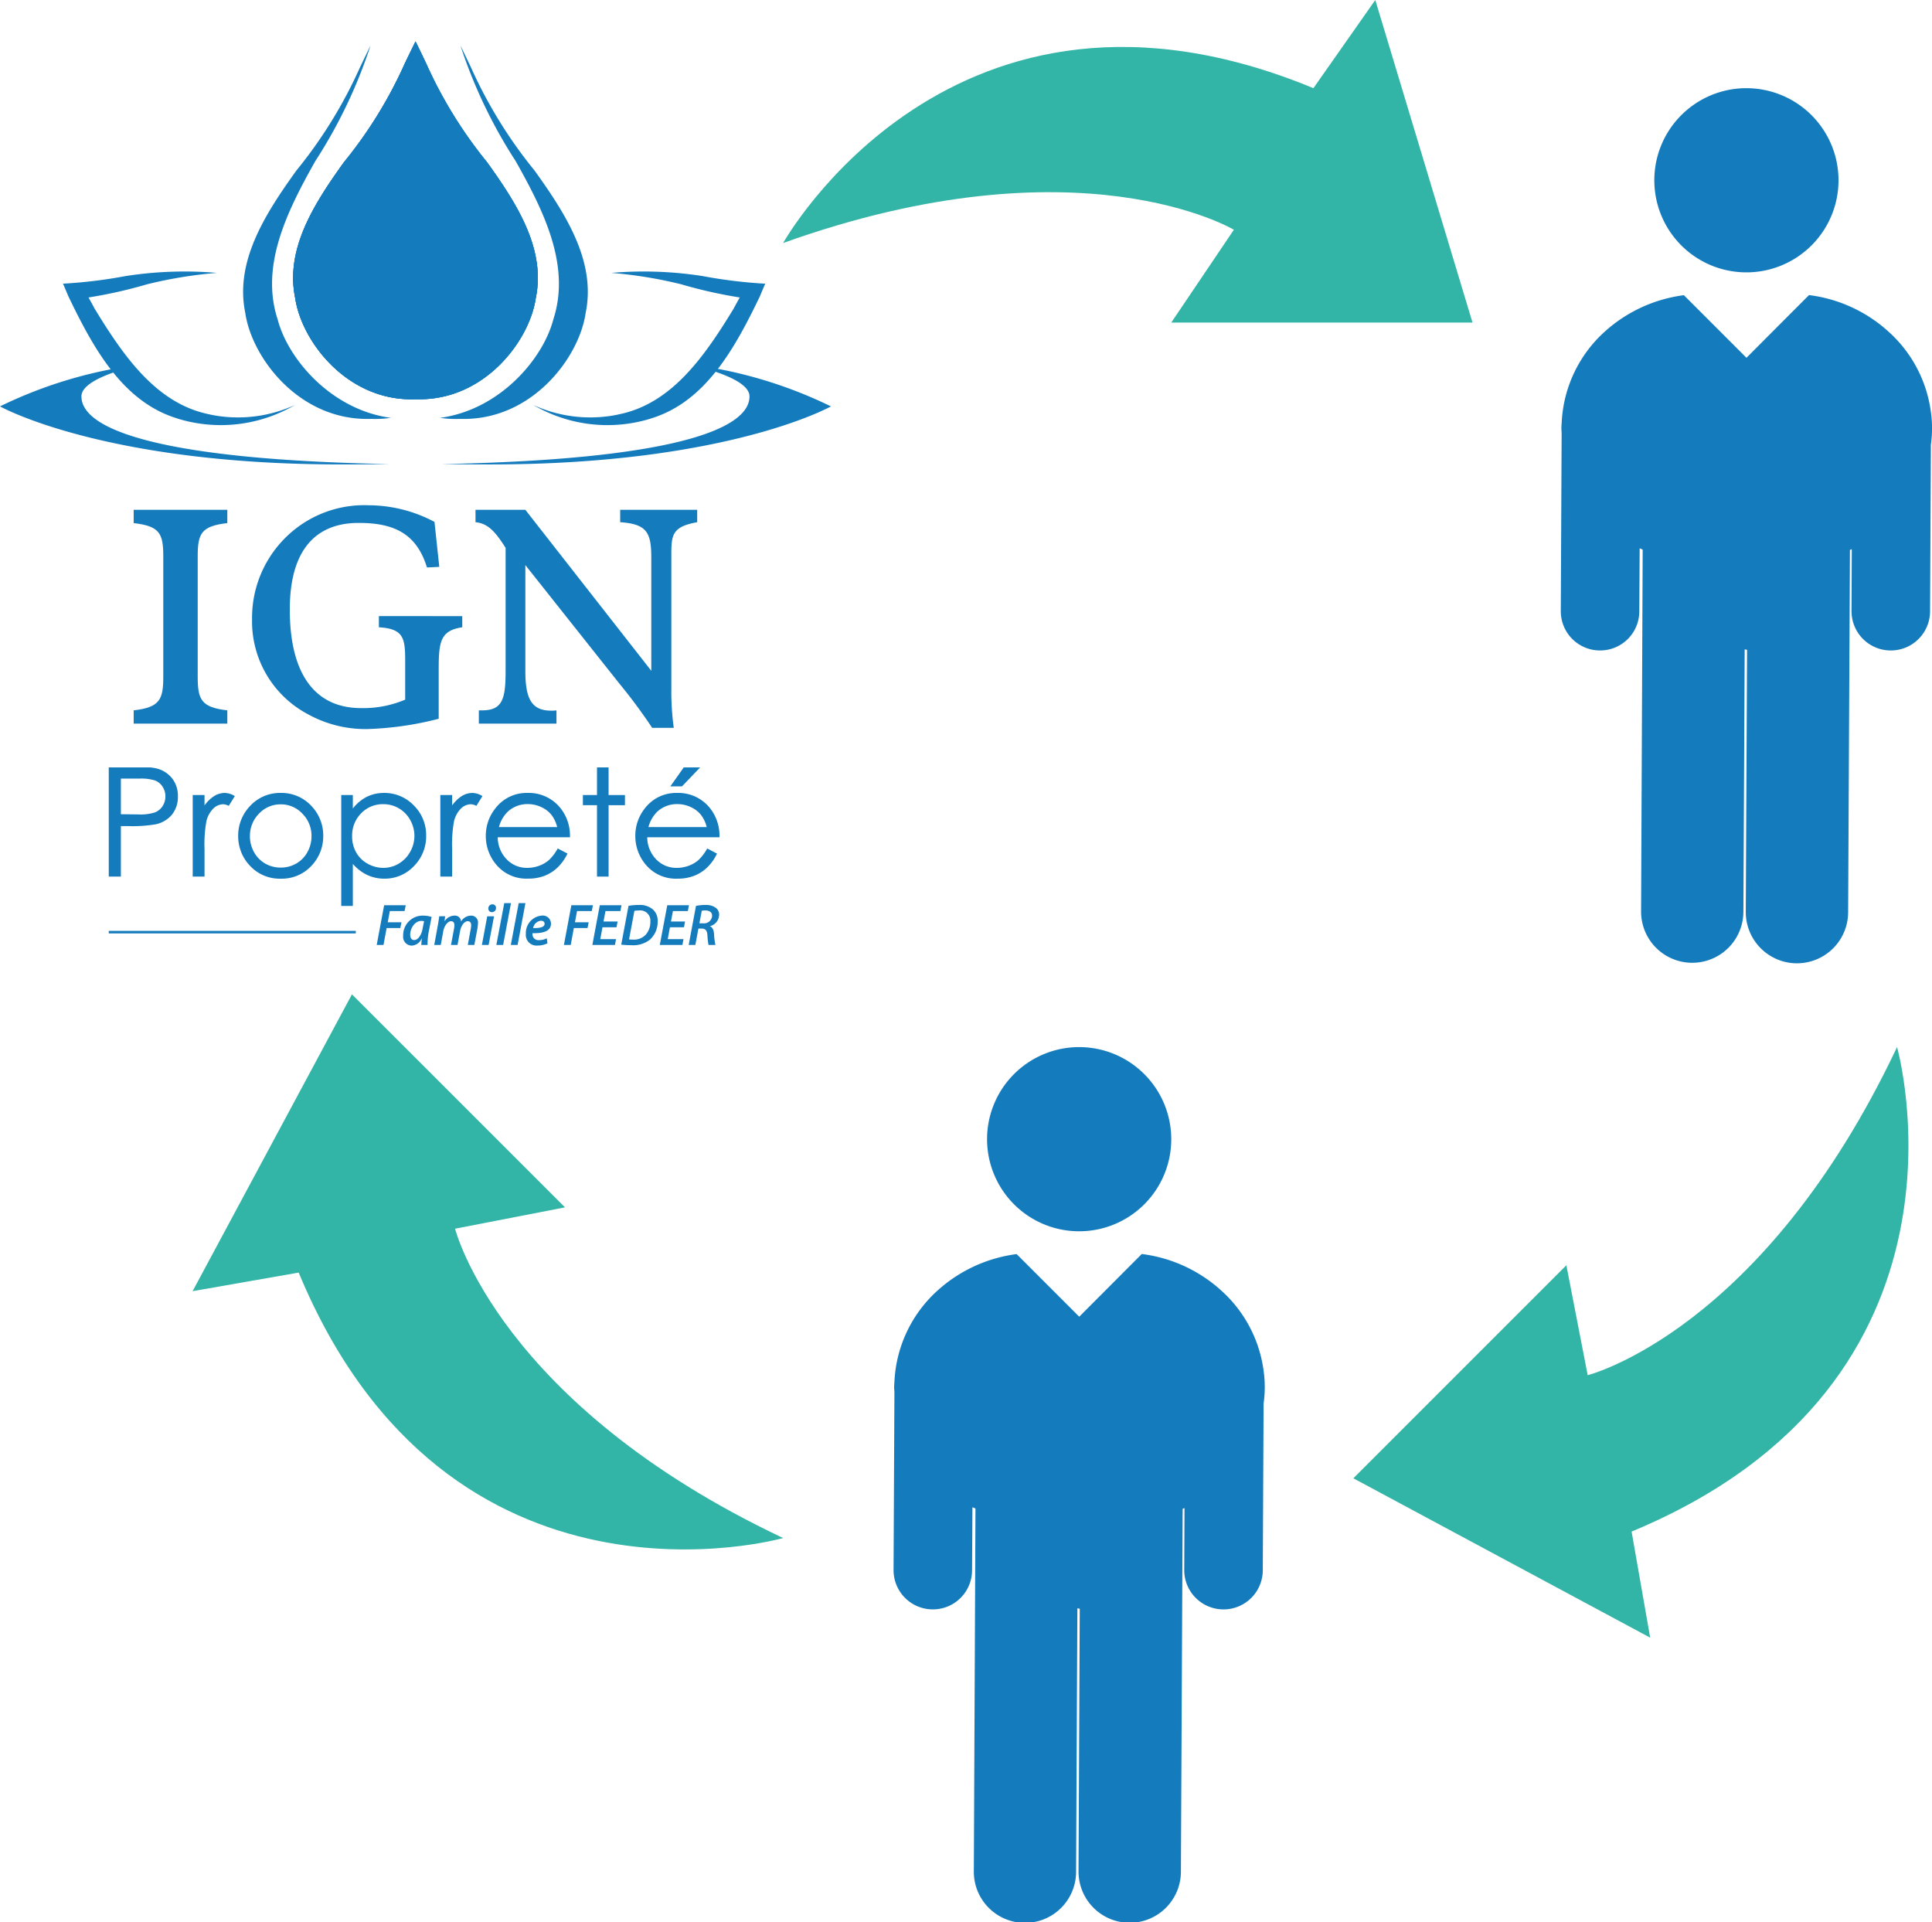 <svg id="Groupe_1424" data-name="Groupe 1424" xmlns="http://www.w3.org/2000/svg" width="266.433" height="265.082" viewBox="0 0 266.433 265.082">
  <g id="Groupe_1376" data-name="Groupe 1376" transform="translate(228.146 12.16)">
    <path id="Tracé_1331" data-name="Tracé 1331" d="M17.051,8.52A12.7,12.7,0,1,1,4.346-4.169,12.707,12.707,0,0,1,17.051,8.52" transform="translate(8.343 4.169)" fill="#147bbd"/>
  </g>
  <g id="Groupe_1377" data-name="Groupe 1377" transform="translate(215.243 40.692)">
    <path id="Tracé_1332" data-name="Tracé 1332" d="M34.278,10.9A18.03,18.03,0,0,0,28.431-.284a19.978,19.978,0,0,0-10.973-5.05L8.832,3.313.2-5.319A20.1,20.1,0,0,0-10.721-.284a18.018,18.018,0,0,0-5.926,12.473c-.015.283-.043.563-.043.846,0,.234.027.463.033.7l-.116,24.5a5.408,5.408,0,0,0,5.387,5.439,5.4,5.4,0,0,0,5.439-5.387l.049-8.7c.14.058.28.119.417.177L-5.7,79.657a7.054,7.054,0,1,0,14.108.064l.177-36.2c.094.021.21.043.329.064L8.738,79.721a7.057,7.057,0,1,0,14.114.073L23.1,29.812c.085-.043.177-.073.256-.107l-.037,8.529a5.416,5.416,0,0,0,10.833.052l.11-23a15.359,15.359,0,0,0,.161-2.252,15.9,15.9,0,0,0-.14-2.134" transform="translate(16.772 5.334)" fill="#147bbd"/>
  </g>
  <g id="Groupe_1378" data-name="Groupe 1378" transform="translate(136.128 144.397)">
    <path id="Tracé_1333" data-name="Tracé 1333" d="M17.051,8.52A12.7,12.7,0,1,1,4.346-4.169,12.707,12.707,0,0,1,17.051,8.52" transform="translate(8.343 4.169)" fill="#147bbd"/>
  </g>
  <g id="Groupe_1379" data-name="Groupe 1379" transform="translate(123.226 172.929)">
    <path id="Tracé_1334" data-name="Tracé 1334" d="M34.278,10.9A18.03,18.03,0,0,0,28.431-.284a19.978,19.978,0,0,0-10.973-5.05L8.835,3.313.2-5.322A20.089,20.089,0,0,0-10.718-.284a18.034,18.034,0,0,0-5.929,12.473c-.015.283-.043.563-.043.846,0,.234.027.463.037.7l-.119,24.5a5.41,5.41,0,0,0,5.387,5.439,5.4,5.4,0,0,0,5.439-5.387l.052-8.7c.14.058.277.116.417.177L-5.7,79.657a7.052,7.052,0,1,0,14.1.064l.177-36.2c.094.021.213.043.329.064L8.738,79.721a7.059,7.059,0,1,0,14.117.073l.24-49.981c.088-.043.177-.073.256-.11l-.037,8.532a5.416,5.416,0,0,0,10.833.052l.11-23a15.359,15.359,0,0,0,.161-2.252,15.868,15.868,0,0,0-.14-2.134" transform="translate(16.772 5.334)" fill="#147bbd"/>
  </g>
  <g id="Groupe_1380" data-name="Groupe 1380" transform="translate(108.001)">
    <path id="Tracé_1335" data-name="Tracé 1335" d="M0,22.5S23.352-19.436,73.126,1.149l8.532-12.16L95.065,33.473H53.521l8.635-12.8S40.829,7.879,0,22.5" transform="translate(0 11.011)" fill="#32b4a6"/>
  </g>
  <g id="Groupe_1381" data-name="Groupe 1381" transform="translate(186.635 144.396)">
    <path id="Tracé_1336" data-name="Tracé 1336" d="M50.344,0S63.487,46.168,13.737,66.81L16.3,81.442-24.633,59.463,4.742,30.087l2.94,15.158S31.813,39.213,50.344,0" transform="translate(24.633)" fill="#32b4a6"/>
  </g>
  <g id="Groupe_1382" data-name="Groupe 1382" transform="translate(26.56 137.122)">
    <path id="Tracé_1337" data-name="Tracé 1337" d="M54.685,50.344S8.517,63.487-12.126,13.737L-26.757,16.3-4.781-24.633,24.6,4.742,9.439,7.686s6.033,24.128,45.245,42.658" transform="translate(26.757 24.633)" fill="#32b4a6"/>
  </g>
  <g id="Groupe_1423" data-name="Groupe 1423" transform="translate(0 5.707)">
    <g id="Groupe_1383" data-name="Groupe 1383" transform="translate(14.999 100.12)">
      <path id="Tracé_1338" data-name="Tracé 1338" d="M4.4.09a6.155,6.155,0,0,0-.886-.134H-2.153V15.013H-.482V8.049H.5A19.091,19.091,0,0,0,4.327,7.8,3.988,3.988,0,0,0,6.564,6.467,3.873,3.873,0,0,0,7.38,3.94a3.839,3.839,0,0,0-.837-2.523A3.938,3.938,0,0,0,4.4.09M1.968,6.439l-2.45-.027V1.5h2.56a6.348,6.348,0,0,1,2.152.259,2.159,2.159,0,0,1,1.035.855,2.421,2.421,0,0,1,.393,1.33A2.454,2.454,0,0,1,5.265,5.3a2.246,2.246,0,0,1-1.081.871,6.615,6.615,0,0,1-2.216.271" transform="translate(2.153 0.044)" fill="#147bbd"/>
    </g>
    <g id="Groupe_1384" data-name="Groupe 1384" transform="translate(26.577 103.641)">
      <path id="Tracé_1339" data-name="Tracé 1339" d="M2.97,0A2.807,2.807,0,0,0,1.414.49,4.971,4.971,0,0,0,.175,1.72V.286H-1.453v11.25H.175V7.7A17.692,17.692,0,0,1,.434,3.9a3.689,3.689,0,0,1,.983-1.778,2.009,2.009,0,0,1,1.318-.563,1.89,1.89,0,0,1,.718.189l.07.027L4.354.435,4.275.387A2.732,2.732,0,0,0,2.97,0" transform="translate(1.453 0)" fill="#147bbd"/>
    </g>
    <g id="Groupe_1385" data-name="Groupe 1385" transform="translate(32.848 103.641)">
      <path id="Tracé_1340" data-name="Tracé 1340" d="M3.94,0A5.6,5.6,0,0,0-.376,1.893,5.861,5.861,0,0,0-1.928,5.941,5.87,5.87,0,0,0-.287,10.06,5.549,5.549,0,0,0,3.94,11.822,5.55,5.55,0,0,0,8.162,10.06,5.88,5.88,0,0,0,9.8,5.941,5.868,5.868,0,0,0,8.25,1.884,5.6,5.6,0,0,0,3.94,0m0,1.571A4.049,4.049,0,0,1,6.923,2.855a4.313,4.313,0,0,1,1.26,3.117,4.466,4.466,0,0,1-.572,2.2A4.031,4.031,0,0,1,6.068,9.74a4.229,4.229,0,0,1-2.131.554A4.241,4.241,0,0,1,1.8,9.74,4.051,4.051,0,0,1,.26,8.169a4.446,4.446,0,0,1-.569-2.2A4.329,4.329,0,0,1,.942,2.855a4.054,4.054,0,0,1,3-1.284" transform="translate(1.928 0)" fill="#147bbd"/>
    </g>
    <g id="Groupe_1386" data-name="Groupe 1386" transform="translate(47.06 103.641)">
      <path id="Tracé_1341" data-name="Tracé 1341" d="M3.967,0A5.26,5.26,0,0,0,1.474.59,5.741,5.741,0,0,0-.343,2.149V.286h-1.6v15.3h1.6V9.783a6.159,6.159,0,0,0,1.881,1.479,5.486,5.486,0,0,0,2.468.56A5.516,5.516,0,0,0,8.082,10.09a5.828,5.828,0,0,0,1.686-4.21,5.723,5.723,0,0,0-1.7-4.152A5.576,5.576,0,0,0,3.967,0M8.149,5.926a4.443,4.443,0,0,1-.587,2.195,4.285,4.285,0,0,1-1.58,1.631,4.105,4.105,0,0,1-2.112.581,4.425,4.425,0,0,1-2.176-.575A4.041,4.041,0,0,1,.11,8.191,4.461,4.461,0,0,1-.443,5.966,4.356,4.356,0,0,1,.8,2.812,4.137,4.137,0,0,1,3.848,1.549,4.2,4.2,0,0,1,7.568,3.732a4.435,4.435,0,0,1,.581,2.195" transform="translate(1.941 0)" fill="#147bbd"/>
    </g>
    <g id="Groupe_1387" data-name="Groupe 1387" transform="translate(60.724 103.641)">
      <path id="Tracé_1342" data-name="Tracé 1342" d="M2.97,0A2.807,2.807,0,0,0,1.414.49,4.971,4.971,0,0,0,.175,1.72V.286H-1.453v11.25H.175V7.7A17.422,17.422,0,0,1,.437,3.9,3.665,3.665,0,0,1,1.42,2.121a2,2,0,0,1,1.315-.563,1.917,1.917,0,0,1,.721.189l.067.027L4.354.435,4.275.387A2.714,2.714,0,0,0,2.97,0" transform="translate(1.453 0)" fill="#147bbd"/>
    </g>
    <g id="Groupe_1388" data-name="Groupe 1388" transform="translate(66.996 103.642)">
      <path id="Tracé_1343" data-name="Tracé 1343" d="M7.793,4.043A6.091,6.091,0,0,0,6.551.2a5.573,5.573,0,0,0-4.59-2.179A5.4,5.4,0,0,0-2.5.153,6.038,6.038,0,0,0-3.813,3.963,6.1,6.1,0,0,0-2.264,8.036a5.4,5.4,0,0,0,4.3,1.8,6.169,6.169,0,0,0,2.225-.377,5.51,5.51,0,0,0,1.765-1.1,6.725,6.725,0,0,0,1.388-1.9l.04-.079L6.107,5.68l-.043.07A6.51,6.51,0,0,1,4.868,7.3a4.263,4.263,0,0,1-1.333.764,4.653,4.653,0,0,1-1.616.289A3.851,3.851,0,0,1-.964,7.147,4.4,4.4,0,0,1-2.169,4.131H7.793ZM-2,2.728A4.58,4.58,0,0,1-.766.588,3.981,3.981,0,0,1,1.979-.441,4.353,4.353,0,0,1,3.827-.03,3.822,3.822,0,0,1,5.239,1.044a4.533,4.533,0,0,1,.788,1.683Z" transform="translate(3.813 1.978)" fill="#147bbd"/>
    </g>
    <g id="Groupe_1390" data-name="Groupe 1390" transform="translate(80.384 100.121)">
      <path id="Tracé_1345" data-name="Tracé 1345" d="M2.379,0H.781V3.808H-1.164v1.4H.781v9.847h1.6V5.211H4.637v-1.4H2.379Z" transform="translate(1.164)" fill="#147bbd"/>
    </g>
    <g id="Groupe_1391" data-name="Groupe 1391" transform="translate(92.441 100.119)">
      <path id="Tracé_1346" data-name="Tracé 1346" d="M1.243,0-.608,2.618H1L3.507,0Z" transform="translate(0.608)" fill="#147bbd"/>
    </g>
    <g id="Groupe_1392" data-name="Groupe 1392" transform="translate(87.613 103.642)">
      <path id="Tracé_1347" data-name="Tracé 1347" d="M6.632,5.189a6.463,6.463,0,0,1-1.2,1.552A4.3,4.3,0,0,1,4.1,7.505a4.653,4.653,0,0,1-1.616.289A3.851,3.851,0,0,1-.4,6.586,4.4,4.4,0,0,1-1.6,3.57H8.364l0-.088A6.133,6.133,0,0,0,7.119-.36,5.571,5.571,0,0,0,2.526-2.539,5.4,5.4,0,0,0-1.933-.408,6.032,6.032,0,0,0-3.245,3.4,6.091,6.091,0,0,0-1.7,7.472a5.391,5.391,0,0,0,4.3,1.808A6.129,6.129,0,0,0,4.83,8.9,5.46,5.46,0,0,0,6.6,7.8,6.581,6.581,0,0,0,7.983,5.907l.04-.079L6.675,5.119ZM-1.434,2.164A4.616,4.616,0,0,1-.2.027,3.981,3.981,0,0,1,2.547-1,4.341,4.341,0,0,1,4.4-.591,3.836,3.836,0,0,1,5.807.483,4.565,4.565,0,0,1,6.6,2.164Z" transform="translate(3.245 2.539)" fill="#147bbd"/>
    </g>
    <g id="Groupe_1393" data-name="Groupe 1393" transform="translate(73.543 31.705)">
      <path id="Tracé_1348" data-name="Tracé 1348" d="M15.7.445,15.622.433A52.862,52.862,0,0,0,3.082,0a60.755,60.755,0,0,1,9.573,1.558l.07.018a64.35,64.35,0,0,0,8.063,1.814c-.268.484-.539.977-.81,1.488l-.037.067c-4.006,6.562-8.529,13.094-15.8,14.558-.046.012-.1.021-.155.04A18.847,18.847,0,0,1-7.681,18.217,20.237,20.237,0,0,0,8.463,20.111c.052-.024.11-.04.158-.058,7.436-2.295,11.466-9.579,14.96-16.85l.03-.073c.231-.563.46-1.1.694-1.638A66.957,66.957,0,0,1,15.7.445" transform="translate(7.681 0.218)" fill="#147bbd"/>
    </g>
    <g id="Groupe_1394" data-name="Groupe 1394" transform="translate(8.688 31.705)">
      <path id="Tracé_1349" data-name="Tracé 1349" d="M5.78.445,5.859.433A52.831,52.831,0,0,1,18.4,0a60.775,60.775,0,0,0-9.57,1.558l-.073.018A64.35,64.35,0,0,1,.691,3.391c.268.484.542.977.813,1.488l.037.067c4,6.562,8.526,13.094,15.8,14.558.046.012.1.021.155.04a18.851,18.851,0,0,0,11.667-1.327,20.238,20.238,0,0,1-16.144,1.893c-.055-.024-.113-.04-.158-.058C5.424,17.758,1.391,10.474-2.1,3.2l-.033-.073c-.228-.563-.46-1.1-.694-1.638A66.894,66.894,0,0,0,5.78.445" transform="translate(2.828 0.218)" fill="#147bbd"/>
    </g>
    <g id="Groupe_1395" data-name="Groupe 1395" transform="translate(40.424)">
      <path id="Tracé_1350" data-name="Tracé 1350" d="M10.65,1.4c-.173.356-.347.721-.508,1.065A60.68,60.68,0,0,1,1.82,15.945L1.777,16C-2.369,21.774-6.3,27.968-4.934,34.676l.03.167c.9,5.8,6.97,13.831,16.007,13.831.149,0,.3,0,.481-.009h.079l.113,0c.146,0,.3,0,.441,0,9.046,0,15.112-8.029,16.013-13.837.009-.052.015-.1.024-.143C29.627,27.968,25.692,21.774,21.546,16l-.043-.058A61.086,61.086,0,0,1,13.182,2.467s-.362-.77-.5-1.062L11.669-.686Z" transform="translate(5.211 0.686)" fill="#147bbd"/>
    </g>
    <g id="Groupe_1396" data-name="Groupe 1396" transform="translate(40.424)">
      <path id="Tracé_1351" data-name="Tracé 1351" d="M10.65,1.4c-.173.356-.347.721-.508,1.065A60.68,60.68,0,0,1,1.82,15.945L1.777,16C-2.369,21.774-6.3,27.968-4.934,34.676l.03.167c.9,5.8,6.97,13.831,16.007,13.831.149,0,.3,0,.481-.009h.079l.113,0c.146,0,.3,0,.441,0,9.046,0,15.112-8.029,16.013-13.837.009-.052.015-.1.024-.143C29.627,27.968,25.692,21.774,21.546,16l-.043-.058A61.086,61.086,0,0,1,13.182,2.467s-.362-.77-.5-1.062L11.669-.686Z" transform="translate(5.211 0.686)" fill="#147bbd"/>
    </g>
    <path id="Tracé_1354" data-name="Tracé 1354" d="M30.055-85.146l-.916,1.875c-.17.353-.347.721-.505,1.062h0a60.733,60.733,0,0,1-8.322,13.481h0l-.043.058C16.123-62.9,12.191-56.705,13.558-50h0l.03.167C14.492-44.031,20.558-36,29.6-36h0c.149,0,.3,0,.481-.009h.076l.113,0c.149.006.3.006.441.006h0c9.046,0,15.112-8.029,16.016-13.84h0a.919.919,0,0,1,.027-.143h0c1.37-6.724-2.566-12.918-6.711-18.689h0L40-68.728a60.831,60.831,0,0,1-8.322-13.481h0s-.362-.767-.5-1.059h0l-.91-1.878Z" transform="translate(27.144 85.358)" fill="#147bbd"/>
    <g id="Groupe_1400" data-name="Groupe 1400" transform="translate(60.684 0.565)">
      <path id="Tracé_1355" data-name="Tracé 1355" d="M8.772,11.606l-.046-.058A63.773,63.773,0,0,1,.012-2.568s-.38-.807-.527-1.111l-.965-2A68.16,68.16,0,0,0,6.1,10.209l.04.064c3.933,6.976,7.576,14.4,5.211,21.763-.015.049-.03.1-.046.158C9.813,37.71,3.823,44.589-4.292,45.672a15.7,15.7,0,0,0,2.128.152c.155,0,.31,0,.5-.009l.082,0,.119.006c.152,0,.307,0,.46,0,9.475,0,15.828-8.41,16.774-14.491.006-.055.015-.107.024-.152,1.434-7.037-2.685-13.526-7.025-19.571" transform="translate(4.292 5.679)" fill="#147bbd"/>
    </g>
    <g id="Groupe_1401" data-name="Groupe 1401" transform="translate(33.527 0.565)">
      <path id="Tracé_1356" data-name="Tracé 1356" d="M4.913,11.606l.043-.058A63.536,63.536,0,0,0,13.67-2.568s.384-.807.53-1.111l.968-2A68.328,68.328,0,0,1,7.588,10.209l-.04.064C3.613,17.25-.027,24.676,2.338,32.036c.015.049.03.1.046.158C3.872,37.71,9.862,44.589,17.976,45.672a15.7,15.7,0,0,1-2.128.152c-.155,0-.31,0-.5-.009l-.082,0-.119.006c-.155,0-.307,0-.46,0-9.475,0-15.828-8.41-16.774-14.491-.006-.055-.018-.107-.024-.152C-3.549,24.141.569,17.651,4.913,11.606" transform="translate(2.404 5.679)" fill="#147bbd"/>
    </g>
    <g id="Groupe_1402" data-name="Groupe 1402" transform="translate(60.901 44.948)">
      <path id="Tracé_1357" data-name="Tracé 1357" d="M24.793,0c-.064.1-.128.186-.192.28,3.659,1.1,5.713,2.359,5.725,3.707.049,4.687-11.274,8.772-42.457,9.353q3.287.05,6.684.052c32.8,0,47.008-8.005,47.008-8.005A61.575,61.575,0,0,0,24.793,0" transform="translate(12.131)" fill="#147bbd"/>
    </g>
    <g id="Groupe_1403" data-name="Groupe 1403" transform="translate(0 44.947)">
      <path id="Tracé_1358" data-name="Tracé 1358" d="M7.541,2.677c.012-1.345,2.07-2.6,5.725-3.7-.064-.094-.128-.186-.192-.283A61.528,61.528,0,0,0-3.69,4.077s14.208,8.005,47.008,8.005q3.388,0,6.684-.052C18.819,11.449,7.493,7.368,7.541,2.677" transform="translate(3.69 1.31)" fill="#147bbd"/>
    </g>
    <g id="Groupe_1404" data-name="Groupe 1404" transform="translate(18.435 64.597)">
      <path id="Tracé_1359" data-name="Tracé 1359" d="M0,18.57c3.582-.417,4.082-1.458,4.082-4.623V-2.67c0-3.169-.5-4.167-4.082-4.584V-9.086H12.912v1.832C9.329-6.837,8.83-5.838,8.83-2.67V13.946c0,3.165.5,4.206,4.082,4.623V20.4H0Z" transform="translate(0 9.086)" fill="#147bbd"/>
    </g>
    <g id="Groupe_1405" data-name="Groupe 1405" transform="translate(34.76 63.972)">
      <path id="Tracé_1360" data-name="Tracé 1360" d="M19.465,10.264V11.8c-3,.457-3.251,1.957-3.251,5.789v6.83a44.521,44.521,0,0,1-9.828,1.418,16.4,16.4,0,0,1-8.2-2.042A14.476,14.476,0,0,1-9.524,10.72,15.571,15.571,0,0,1-5.275-.189,15.407,15.407,0,0,1,6.593-5.022a19.387,19.387,0,0,1,9.04,2.292l.664,6.2-1.7.085C13.173-1.065,10.133-2.59,5.18-2.59c-5.96,0-9.5,3.774-9.5,11.938,0,9.119,3.625,13.6,9.831,13.6a14.819,14.819,0,0,0,6.081-1.166V16.3c0-3.083-.3-4.292-3.625-4.5v-1.54Z" transform="translate(9.524 5.022)" fill="#147bbd"/>
    </g>
    <g id="Groupe_1406" data-name="Groupe 1406" transform="translate(65.575 64.597)">
      <path id="Tracé_1361" data-name="Tracé 1361" d="M.309,18.57H.765C3.6,18.57,4,16.944,4,13.112V-3.839C2.622-6.006,1.6-7.211-.151-7.378V-9.086H6.722l17.368,22.2V-2.505c0-3.458-.627-4.623-4.289-4.873V-9.086H30.42v1.708c-3.707.667-3.564,1.918-3.564,5.123V15.651a36.215,36.215,0,0,0,.335,5.333H24.214a75.681,75.681,0,0,0-4.538-6.121L6.722-1.464V13.112c0,3.832.834,5.5,3.582,5.5a4.545,4.545,0,0,0,.709-.04V20.4H.309Z" transform="translate(0.151 9.086)" fill="#147bbd"/>
    </g>
    <g id="Groupe_1408" data-name="Groupe 1408" transform="translate(51.949 119.129)">
      <path id="Tracé_1363" data-name="Tracé 1363" d="M.689,0H3.666L3.507.8H1.474L1.185,2.35h1.89l-.152.794H1.033L.6,5.476H-.337Z" transform="translate(0.337)" fill="#147bbd"/>
    </g>
    <g id="Groupe_1409" data-name="Groupe 1409" transform="translate(55.6 120.558)">
      <path id="Tracé_1364" data-name="Tracé 1364" d="M1.678,2.718c.009-.234.04-.554.073-.895H1.727a1.559,1.559,0,0,1-1.394.983A1.2,1.2,0,0,1-.821,1.458,2.693,2.693,0,0,1,1.928-1.33,4.075,4.075,0,0,1,3.1-1.15L2.7.913a9.39,9.39,0,0,0-.161,1.8ZM2.061-.557A1.539,1.539,0,0,0,1.678-.6C.813-.6.15.387.15,1.288c0,.414.152.755.56.755.432,0,.959-.551,1.144-1.558Z" transform="translate(0.821 1.33)" fill="#147bbd"/>
    </g>
    <g id="Groupe_1410" data-name="Groupe 1410" transform="translate(59.884 120.558)">
      <path id="Tracé_1365" data-name="Tracé 1365" d="M0,2.718.5-.012C.584-.484.648-.9.688-1.239H1.5l-.079.691h.006A1.639,1.639,0,0,1,2.779-1.33.846.846,0,0,1,3.7-.517,1.632,1.632,0,0,1,5.077-1.33.935.935,0,0,1,6.03-.271,5.723,5.723,0,0,1,5.966.4L5.53,2.718h-.9L5.034.508A3.568,3.568,0,0,0,5.092,0c0-.332-.137-.56-.481-.56-.423,0-.9.545-1.05,1.382l-.35,1.893h-.9L2.73.475A2.519,2.519,0,0,0,2.779.012c0-.3-.088-.569-.466-.569-.432,0-.928.594-1.071,1.4L.9,2.718Z" transform="translate(0 1.33)" fill="#147bbd"/>
    </g>
    <g id="Groupe_1411" data-name="Groupe 1411" transform="translate(66.456 119)">
      <path id="Tracé_1366" data-name="Tracé 1366" d="M0,3.765.737-.192h.937L.928,3.765ZM.889-1.267a.556.556,0,0,1,.56-.575.484.484,0,0,1,.5.511.56.56,0,0,1-.575.569.467.467,0,0,1-.481-.505" transform="translate(0 1.842)" fill="#147bbd"/>
    </g>
    <g id="Groupe_1413" data-name="Groupe 1413" transform="translate(68.449 118.837)">
      <path id="Tracé_1368" data-name="Tracé 1368" d="M.732,0-.358,5.768H.579L1.66,0Z" transform="translate(0.358)" fill="#147bbd"/>
    </g>
    <g id="Groupe_1414" data-name="Groupe 1414" transform="translate(70.444 118.837)">
      <path id="Tracé_1369" data-name="Tracé 1369" d="M.73,0-.357,5.768H.58L1.658,0Z" transform="translate(0.357)" fill="#147bbd"/>
    </g>
    <g id="Groupe_1415" data-name="Groupe 1415" transform="translate(72.517 120.559)">
      <path id="Tracé_1370" data-name="Tracé 1370" d="M2,2.565a3.074,3.074,0,0,1-1.376.307,1.472,1.472,0,0,1-1.6-1.631,2.4,2.4,0,0,1,2.207-2.5A1.123,1.123,0,0,1,2.486-.141C2.486.876,1.439,1.2-.068,1.168a1.118,1.118,0,0,0,.107.56.858.858,0,0,0,.8.4,2.279,2.279,0,0,0,1.071-.259ZM1.11-.549A1.209,1.209,0,0,0,.029.462C.991.477,1.606.337,1.606-.132c0-.262-.2-.417-.5-.417" transform="translate(0.978 1.255)" fill="#147bbd"/>
    </g>
    <g id="Groupe_1417" data-name="Groupe 1417" transform="translate(77.767 119.129)">
      <path id="Tracé_1372" data-name="Tracé 1372" d="M.689,0H3.666L3.507.8H1.474L1.185,2.35h1.89l-.152.794H1.033L.6,5.476H-.337Z" transform="translate(0.337)" fill="#147bbd"/>
    </g>
    <g id="Groupe_1418" data-name="Groupe 1418" transform="translate(81.69 119.13)">
      <path id="Tracé_1373" data-name="Tracé 1373" d="M2.236,2.04H.3L0,3.674H2.172l-.152.8H-1.094L-.068-1H2.924l-.152.8H.714L.443,1.242H2.388Z" transform="translate(1.094 0.998)" fill="#147bbd"/>
    </g>
    <g id="Groupe_1419" data-name="Groupe 1419" transform="translate(85.676 119.089)">
      <path id="Tracé_1374" data-name="Tracé 1374" d="M.672.082A7.812,7.812,0,0,1,2.1-.04,2.743,2.743,0,0,1,4.075.617a2.083,2.083,0,0,1,.615,1.61,3.3,3.3,0,0,1-1.1,2.542,3.722,3.722,0,0,1-2.523.74,11.856,11.856,0,0,1-1.4-.079ZM.745,4.705a4.54,4.54,0,0,0,.59.033,2.206,2.206,0,0,0,1.708-.676,2.64,2.64,0,0,0,.639-1.82A1.4,1.4,0,0,0,2.082.724a3.119,3.119,0,0,0-.6.049Z" transform="translate(0.329 0.04)" fill="#147bbd"/>
    </g>
    <g id="Groupe_1421" data-name="Groupe 1421" transform="translate(90.992 119.13)">
      <path id="Tracé_1376" data-name="Tracé 1376" d="M2.236,2.04H.3L0,3.674H2.172l-.152.8H-1.094L-.068-1H2.924l-.152.8H.714L.443,1.242H2.388Z" transform="translate(1.094 0.998)" fill="#147bbd"/>
    </g>
    <g id="Groupe_1422" data-name="Groupe 1422" transform="translate(94.972 119.088)">
      <path id="Tracé_1377" data-name="Tracé 1377" d="M.676.088a6.24,6.24,0,0,1,1.33-.131A2.28,2.28,0,0,1,3.358.316a1.162,1.162,0,0,1,.511.989A1.648,1.648,0,0,1,2.621,2.876L2.612,2.9c.353.137.505.52.554,1.038a9.31,9.31,0,0,0,.192,1.537H2.4a10.856,10.856,0,0,1-.143-1.309c-.04-.7-.289-.95-.785-.95H1.011L.588,5.475H-.331Zm.472,2.4h.53A1.1,1.1,0,0,0,2.9,1.445C2.9.94,2.5.715,1.973.715a1.8,1.8,0,0,0-.5.049Z" transform="translate(0.331 0.043)" fill="#147bbd"/>
    </g>
    <path id="Tracé_1379" data-name="Tracé 1379" d="M4.928-44.571H38.994v-.344H4.928Z" transform="translate(10.071 167.581)" fill="#147bbd"/>
  </g>
</svg>

